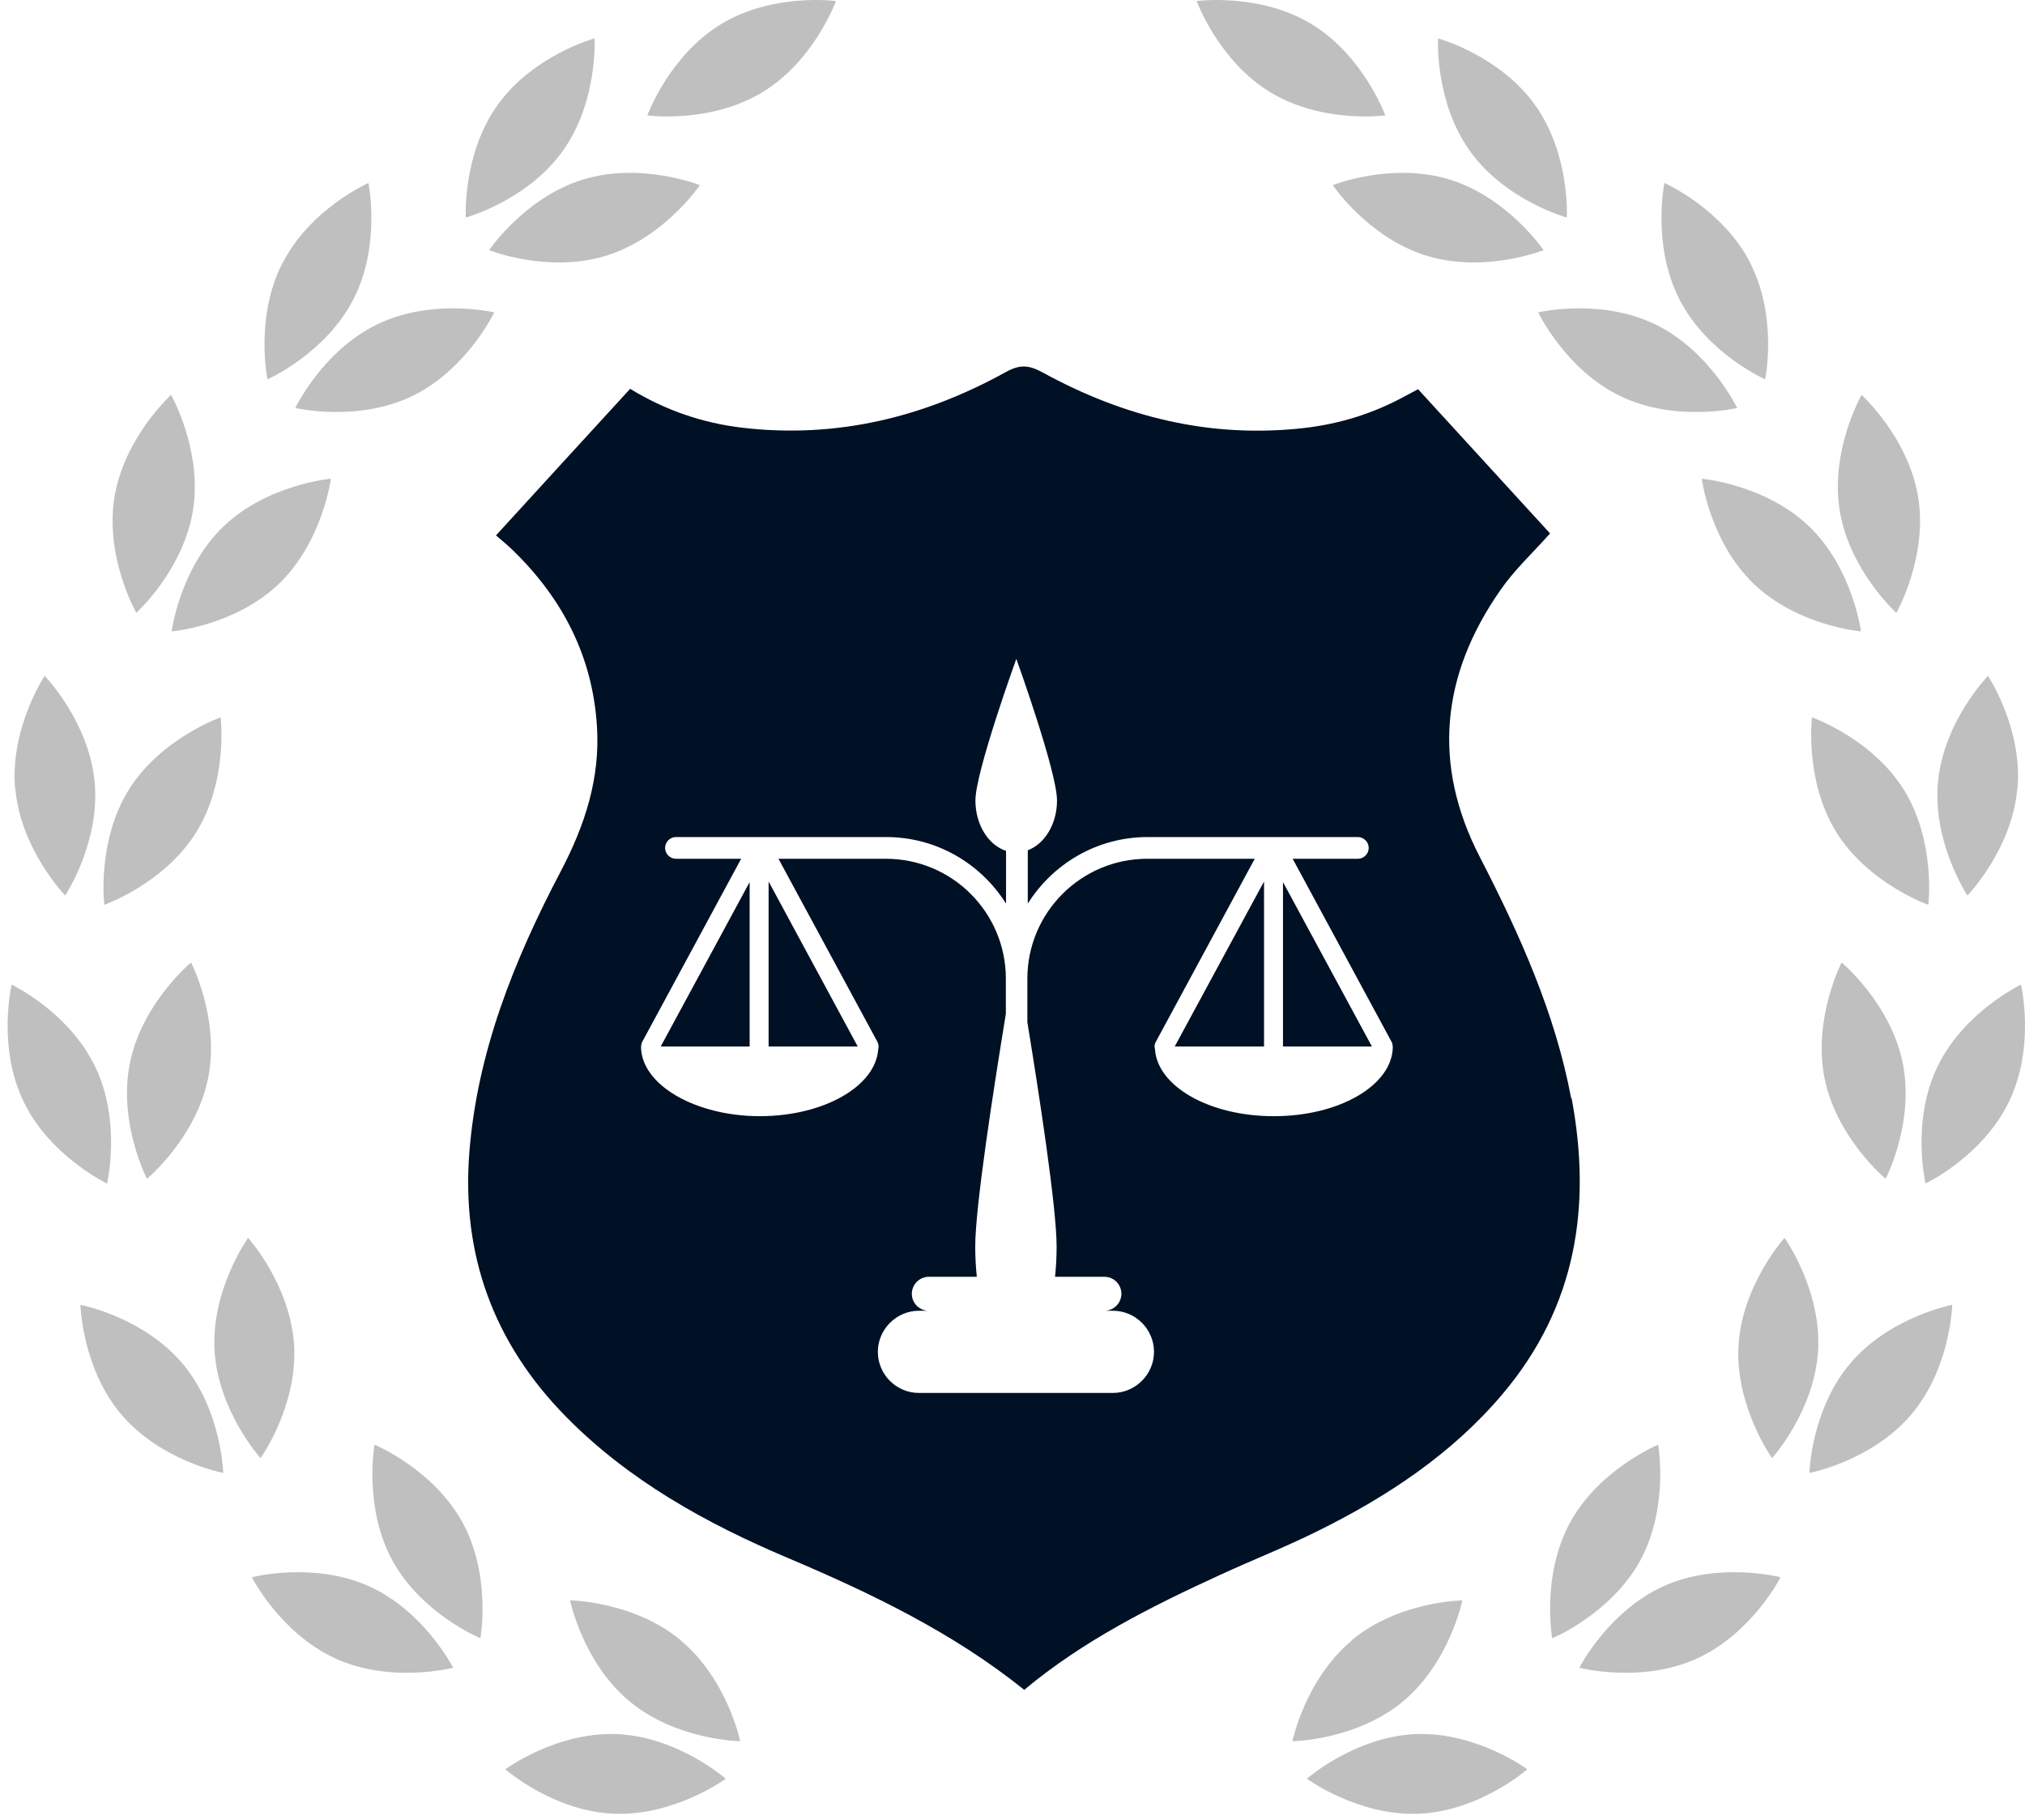 <?xml version="1.0" encoding="UTF-8"?>
<svg xmlns="http://www.w3.org/2000/svg" width="99" height="89" viewBox="0 0 99 89" fill="none">
  <path d="M29.638 12.5C26.789 13.379 23.911 12.23 23.911 12.23C23.911 12.23 25.65 9.661 28.489 8.782C31.338 7.903 34.216 9.052 34.216 9.052C34.216 9.052 32.477 11.621 29.638 12.5Z" fill="#BFBFBF"></path>
  <path d="M24.336 5.121C22.598 7.536 22.772 10.636 22.772 10.636C22.772 10.636 25.766 9.815 27.504 7.391C29.242 4.976 29.068 1.876 29.068 1.876C29.068 1.876 26.075 2.697 24.336 5.121Z" fill="#BFBFBF"></path>
  <path d="M20.145 19.367C17.46 20.661 14.438 19.947 14.438 19.947C14.438 19.947 15.77 17.146 18.455 15.851C21.14 14.557 24.163 15.272 24.163 15.272C24.163 15.272 22.83 18.073 20.145 19.367Z" fill="#BFBFBF"></path>
  <path d="M13.81 12.857C12.448 15.504 13.076 18.546 13.076 18.546C13.076 18.546 15.915 17.291 17.277 14.635C18.639 11.988 18.011 8.946 18.011 8.946C18.011 8.946 15.172 10.201 13.82 12.857H13.81Z" fill="#BFBFBF"></path>
  <path d="M13.636 28.542C11.482 30.609 8.392 30.87 8.392 30.87C8.392 30.87 8.788 27.789 10.932 25.732C13.086 23.675 16.176 23.404 16.176 23.404C16.176 23.404 15.78 26.485 13.636 28.542Z" fill="#BFBFBF"></path>
  <path d="M5.592 24.331C5.128 27.277 6.664 29.962 6.664 29.962C6.664 29.962 8.962 27.886 9.435 24.94C9.899 21.994 8.363 19.309 8.363 19.309C8.363 19.309 6.065 21.386 5.592 24.331Z" fill="#BFBFBF"></path>
  <path d="M9.599 40.683C8.025 43.213 5.099 44.237 5.099 44.237C5.099 44.237 4.722 41.156 6.287 38.625C7.861 36.095 10.787 35.071 10.787 35.071C10.787 35.071 11.164 38.152 9.599 40.683Z" fill="#BFBFBF"></path>
  <path d="M0.753 38.596C1.033 41.562 3.187 43.783 3.187 43.783C3.187 43.783 4.906 41.194 4.626 38.229C4.346 35.264 2.183 33.043 2.183 33.043C2.183 33.043 0.464 35.631 0.744 38.596H0.753Z" fill="#BFBFBF"></path>
  <path d="M10.169 52.736C9.57 55.653 7.185 57.633 7.185 57.633C7.185 57.633 5.756 54.88 6.355 51.954C6.953 49.037 9.339 47.057 9.339 47.057C9.339 47.057 10.768 49.809 10.169 52.736Z" fill="#BFBFBF"></path>
  <path d="M1.149 53.847C2.434 56.532 5.234 57.864 5.234 57.864C5.234 57.864 5.949 54.841 4.655 52.156C3.37 49.471 0.57 48.139 0.57 48.139C0.57 48.139 -0.145 51.162 1.149 53.847Z" fill="#BFBFBF"></path>
  <path d="M14.38 65.794C14.544 68.769 12.738 71.289 12.738 71.289C12.738 71.289 10.662 68.991 10.488 66.016C10.324 63.041 12.13 60.52 12.13 60.52C12.13 60.52 14.206 62.819 14.38 65.794Z" fill="#BFBFBF"></path>
  <path d="M5.939 69.164C7.871 71.434 10.913 72.014 10.913 72.014C10.913 72.014 10.835 68.913 8.904 66.644C6.973 64.374 3.931 63.794 3.931 63.794C3.931 63.794 4.008 66.895 5.939 69.164Z" fill="#BFBFBF"></path>
  <path d="M22.608 74.428C24.037 77.046 23.486 80.097 23.486 80.097C23.486 80.097 20.618 78.909 19.189 76.302C17.76 73.684 18.31 70.632 18.31 70.632C18.31 70.632 21.178 71.82 22.608 74.428Z" fill="#BFBFBF"></path>
  <path d="M16.437 81.102C19.15 82.319 22.154 81.537 22.154 81.537C22.154 81.537 20.753 78.774 18.03 77.548C15.316 76.331 12.313 77.113 12.313 77.113C12.313 77.113 13.713 79.875 16.437 81.102Z" fill="#BFBFBF"></path>
  <path d="M33.269 80.194C35.568 82.097 36.186 85.129 36.186 85.129C36.186 85.129 33.086 85.091 30.787 83.188C28.489 81.285 27.871 78.243 27.871 78.243C27.871 78.243 30.971 78.282 33.269 80.184V80.194Z" fill="#BFBFBF"></path>
  <path d="M30.005 88.674C32.98 88.799 35.481 86.964 35.481 86.964C35.481 86.964 33.153 84.917 30.179 84.782C27.204 84.656 24.703 86.501 24.703 86.501C24.703 86.501 27.031 88.548 30.005 88.674Z" fill="#BFBFBF"></path>
  <path d="M37.267 4.513C34.718 6.058 31.647 5.643 31.647 5.643C31.647 5.643 32.709 2.726 35.249 1.181C37.798 -0.365 40.869 0.051 40.869 0.051C40.869 0.051 39.817 2.968 37.267 4.513Z" fill="#BFBFBF"></path>
  <path d="M69.735 12.5C72.584 13.379 75.462 12.23 75.462 12.23C75.462 12.23 73.723 9.661 70.884 8.782C68.035 7.903 65.157 9.052 65.157 9.052C65.157 9.052 66.886 11.621 69.735 12.5Z" fill="#BFBFBF"></path>
  <path d="M75.037 5.121C76.775 7.536 76.601 10.636 76.601 10.636C76.601 10.636 73.607 9.815 71.869 7.391C70.131 4.976 70.305 1.876 70.305 1.876C70.305 1.876 73.298 2.697 75.037 5.121Z" fill="#BFBFBF"></path>
  <path d="M79.218 19.367C81.903 20.661 84.926 19.947 84.926 19.947C84.926 19.947 83.593 17.146 80.908 15.851C78.224 14.557 75.201 15.272 75.201 15.272C75.201 15.272 76.534 18.073 79.218 19.367Z" fill="#BFBFBF"></path>
  <path d="M85.563 12.857C86.925 15.504 86.297 18.546 86.297 18.546C86.297 18.546 83.458 17.291 82.106 14.635C80.744 11.988 81.372 8.946 81.372 8.946C81.372 8.946 84.211 10.201 85.573 12.857H85.563Z" fill="#BFBFBF"></path>
  <path d="M85.737 28.542C87.89 30.609 90.981 30.87 90.981 30.87C90.981 30.87 90.585 27.789 88.441 25.732C86.287 23.675 83.197 23.404 83.197 23.404C83.197 23.404 83.593 26.485 85.737 28.542Z" fill="#BFBFBF"></path>
  <path d="M93.781 24.331C94.245 27.277 92.709 29.962 92.709 29.962C92.709 29.962 90.411 27.886 89.938 24.94C89.474 21.994 91.01 19.309 91.01 19.309C91.01 19.309 93.308 21.386 93.781 24.331Z" fill="#BFBFBF"></path>
  <path d="M89.774 40.683C91.348 43.213 94.274 44.237 94.274 44.237C94.274 44.237 94.65 41.156 93.086 38.625C91.512 36.095 88.586 35.071 88.586 35.071C88.586 35.071 88.209 38.152 89.774 40.683Z" fill="#BFBFBF"></path>
  <path d="M98.62 38.596C98.34 41.562 96.186 43.783 96.186 43.783C96.186 43.783 94.467 41.194 94.747 38.229C95.027 35.264 97.19 33.043 97.19 33.043C97.19 33.043 98.909 35.631 98.629 38.596H98.62Z" fill="#BFBFBF"></path>
  <path d="M89.204 52.736C89.803 55.653 92.188 57.633 92.188 57.633C92.188 57.633 93.617 54.88 93.018 51.954C92.42 49.037 90.034 47.057 90.034 47.057C90.034 47.057 88.615 49.809 89.204 52.736Z" fill="#BFBFBF"></path>
  <path d="M98.224 53.847C96.939 56.532 94.139 57.864 94.139 57.864C94.139 57.864 93.424 54.841 94.718 52.156C96.002 49.471 98.803 48.139 98.803 48.139C98.803 48.139 99.518 51.162 98.224 53.847Z" fill="#BFBFBF"></path>
  <path d="M84.993 65.794C84.829 68.769 86.635 71.289 86.635 71.289C86.635 71.289 88.711 68.991 88.885 66.016C89.049 63.041 87.243 60.52 87.243 60.52C87.243 60.52 85.167 62.819 84.993 65.794Z" fill="#BFBFBF"></path>
  <path d="M93.434 69.164C91.502 71.434 88.46 72.014 88.46 72.014C88.46 72.014 88.537 68.913 90.469 66.644C92.4 64.374 95.442 63.794 95.442 63.794C95.442 63.794 95.365 66.895 93.434 69.164Z" fill="#BFBFBF"></path>
  <path d="M76.765 74.428C75.336 77.046 75.886 80.097 75.886 80.097C75.886 80.097 78.755 78.909 80.184 76.302C81.613 73.684 81.063 70.632 81.063 70.632C81.063 70.632 78.195 71.82 76.765 74.428Z" fill="#BFBFBF"></path>
  <path d="M82.927 81.102C80.213 82.319 77.21 81.537 77.21 81.537C77.21 81.537 78.62 78.774 81.333 77.548C84.047 76.331 87.05 77.113 87.05 77.113C87.05 77.113 85.65 79.875 82.927 81.102Z" fill="#BFBFBF"></path>
  <path d="M66.104 80.194C63.805 82.097 63.187 85.129 63.187 85.129C63.187 85.129 66.287 85.091 68.586 83.188C70.874 81.285 71.493 78.243 71.493 78.243C71.493 78.243 68.392 78.282 66.094 80.184L66.104 80.194Z" fill="#BFBFBF"></path>
  <path d="M69.368 88.674C66.394 88.799 63.892 86.964 63.892 86.964C63.892 86.964 66.22 84.917 69.194 84.782C72.168 84.656 74.67 86.501 74.67 86.501C74.67 86.501 72.342 88.548 69.368 88.674Z" fill="#BFBFBF"></path>
  <path d="M62.106 4.513C64.655 6.058 67.726 5.643 67.726 5.643C67.726 5.643 66.664 2.726 64.124 1.181C61.575 -0.365 58.504 0.051 58.504 0.051C58.504 0.051 59.566 2.968 62.106 4.513Z" fill="#BFBFBF"></path>
  <path d="M61.797 51.162V43.097L57.432 51.162H61.797Z" fill="#001025"></path>
  <path d="M37.576 51.162H41.932L37.576 43.097V51.162Z" fill="#001025"></path>
  <path d="M36.649 51.162V43.126L32.303 51.162H36.649Z" fill="#001025"></path>
  <path d="M62.724 51.162H67.07L62.724 43.126V51.162Z" fill="#001025"></path>
  <path d="M76.814 53.702C76.031 49.529 74.293 45.676 72.342 41.89C70.005 37.36 70.459 32.985 73.366 28.832C74.042 27.857 74.94 27.026 75.78 26.079C73.665 23.762 71.512 21.415 69.329 19.029C69.088 19.155 68.885 19.27 68.673 19.377C67.156 20.207 65.524 20.719 63.786 20.922C59.179 21.453 54.93 20.381 50.971 18.208C50.295 17.841 49.86 17.812 49.175 18.189C45.196 20.391 40.918 21.453 36.292 20.912C34.331 20.68 32.516 20.053 30.807 19.01C28.614 21.405 26.451 23.762 24.249 26.176C24.549 26.437 24.809 26.649 25.051 26.881C27.533 29.286 28.972 32.126 29.184 35.506C29.348 38.056 28.595 40.354 27.407 42.614C25.128 46.951 23.332 51.442 22.946 56.338C22.559 61.303 24.095 65.63 27.678 69.271C30.729 72.371 34.505 74.476 38.532 76.176C42.637 77.915 46.615 79.837 50.073 82.618C52.941 80.223 56.273 78.543 59.672 76.987C61.246 76.263 62.869 75.626 64.423 74.853C67.861 73.153 71.01 71.057 73.463 68.15C77.084 63.862 77.818 58.946 76.833 53.682L76.814 53.702ZM62.26 54.571C59.131 54.571 56.582 53.113 56.466 51.297C56.427 51.181 56.437 51.055 56.505 50.94L61.343 41.986H56.089C52.854 41.986 50.227 44.613 50.227 47.849V49.974C50.816 53.586 51.657 59.052 51.657 60.945C51.657 61.457 51.628 61.959 51.579 62.423H53.994C54.457 62.423 54.824 62.8 54.824 63.254C54.824 63.708 54.447 64.084 53.994 64.084H54.409C55.519 64.084 56.418 64.992 56.418 66.093C56.418 67.194 55.51 68.102 54.409 68.102H44.925C43.815 68.102 42.917 67.194 42.917 66.093C42.917 64.992 43.825 64.084 44.925 64.084H45.408C44.945 64.084 44.578 63.708 44.578 63.254C44.578 62.8 44.954 62.423 45.408 62.423H47.755C47.707 61.95 47.678 61.457 47.678 60.945C47.678 58.985 48.586 53.161 49.175 49.568V47.849C49.175 44.613 46.548 41.986 43.313 41.986H38.059L42.898 50.94C42.955 51.055 42.965 51.181 42.936 51.297C42.81 53.113 40.271 54.571 37.142 54.571C34.013 54.571 31.338 53.045 31.338 51.162H31.347C31.347 51.084 31.357 51.007 31.396 50.94L36.234 41.986H33.047C32.757 41.986 32.516 41.745 32.516 41.455C32.516 41.166 32.757 40.924 33.047 40.924H43.322C45.795 40.924 47.958 42.228 49.184 44.179V41.6C48.325 41.32 47.687 40.325 47.687 39.137C47.687 37.727 49.687 32.212 49.687 32.212C49.687 32.212 51.676 37.727 51.676 39.137C51.676 40.296 51.068 41.262 50.247 41.571V44.179C51.473 42.228 53.636 40.924 56.108 40.924H66.384C66.674 40.924 66.915 41.166 66.915 41.455C66.915 41.745 66.674 41.986 66.384 41.986H63.197L68.035 50.94C68.074 51.007 68.084 51.084 68.084 51.162H68.093C68.093 53.045 65.495 54.571 62.289 54.571H62.26Z" fill="#001025"></path>
</svg>
